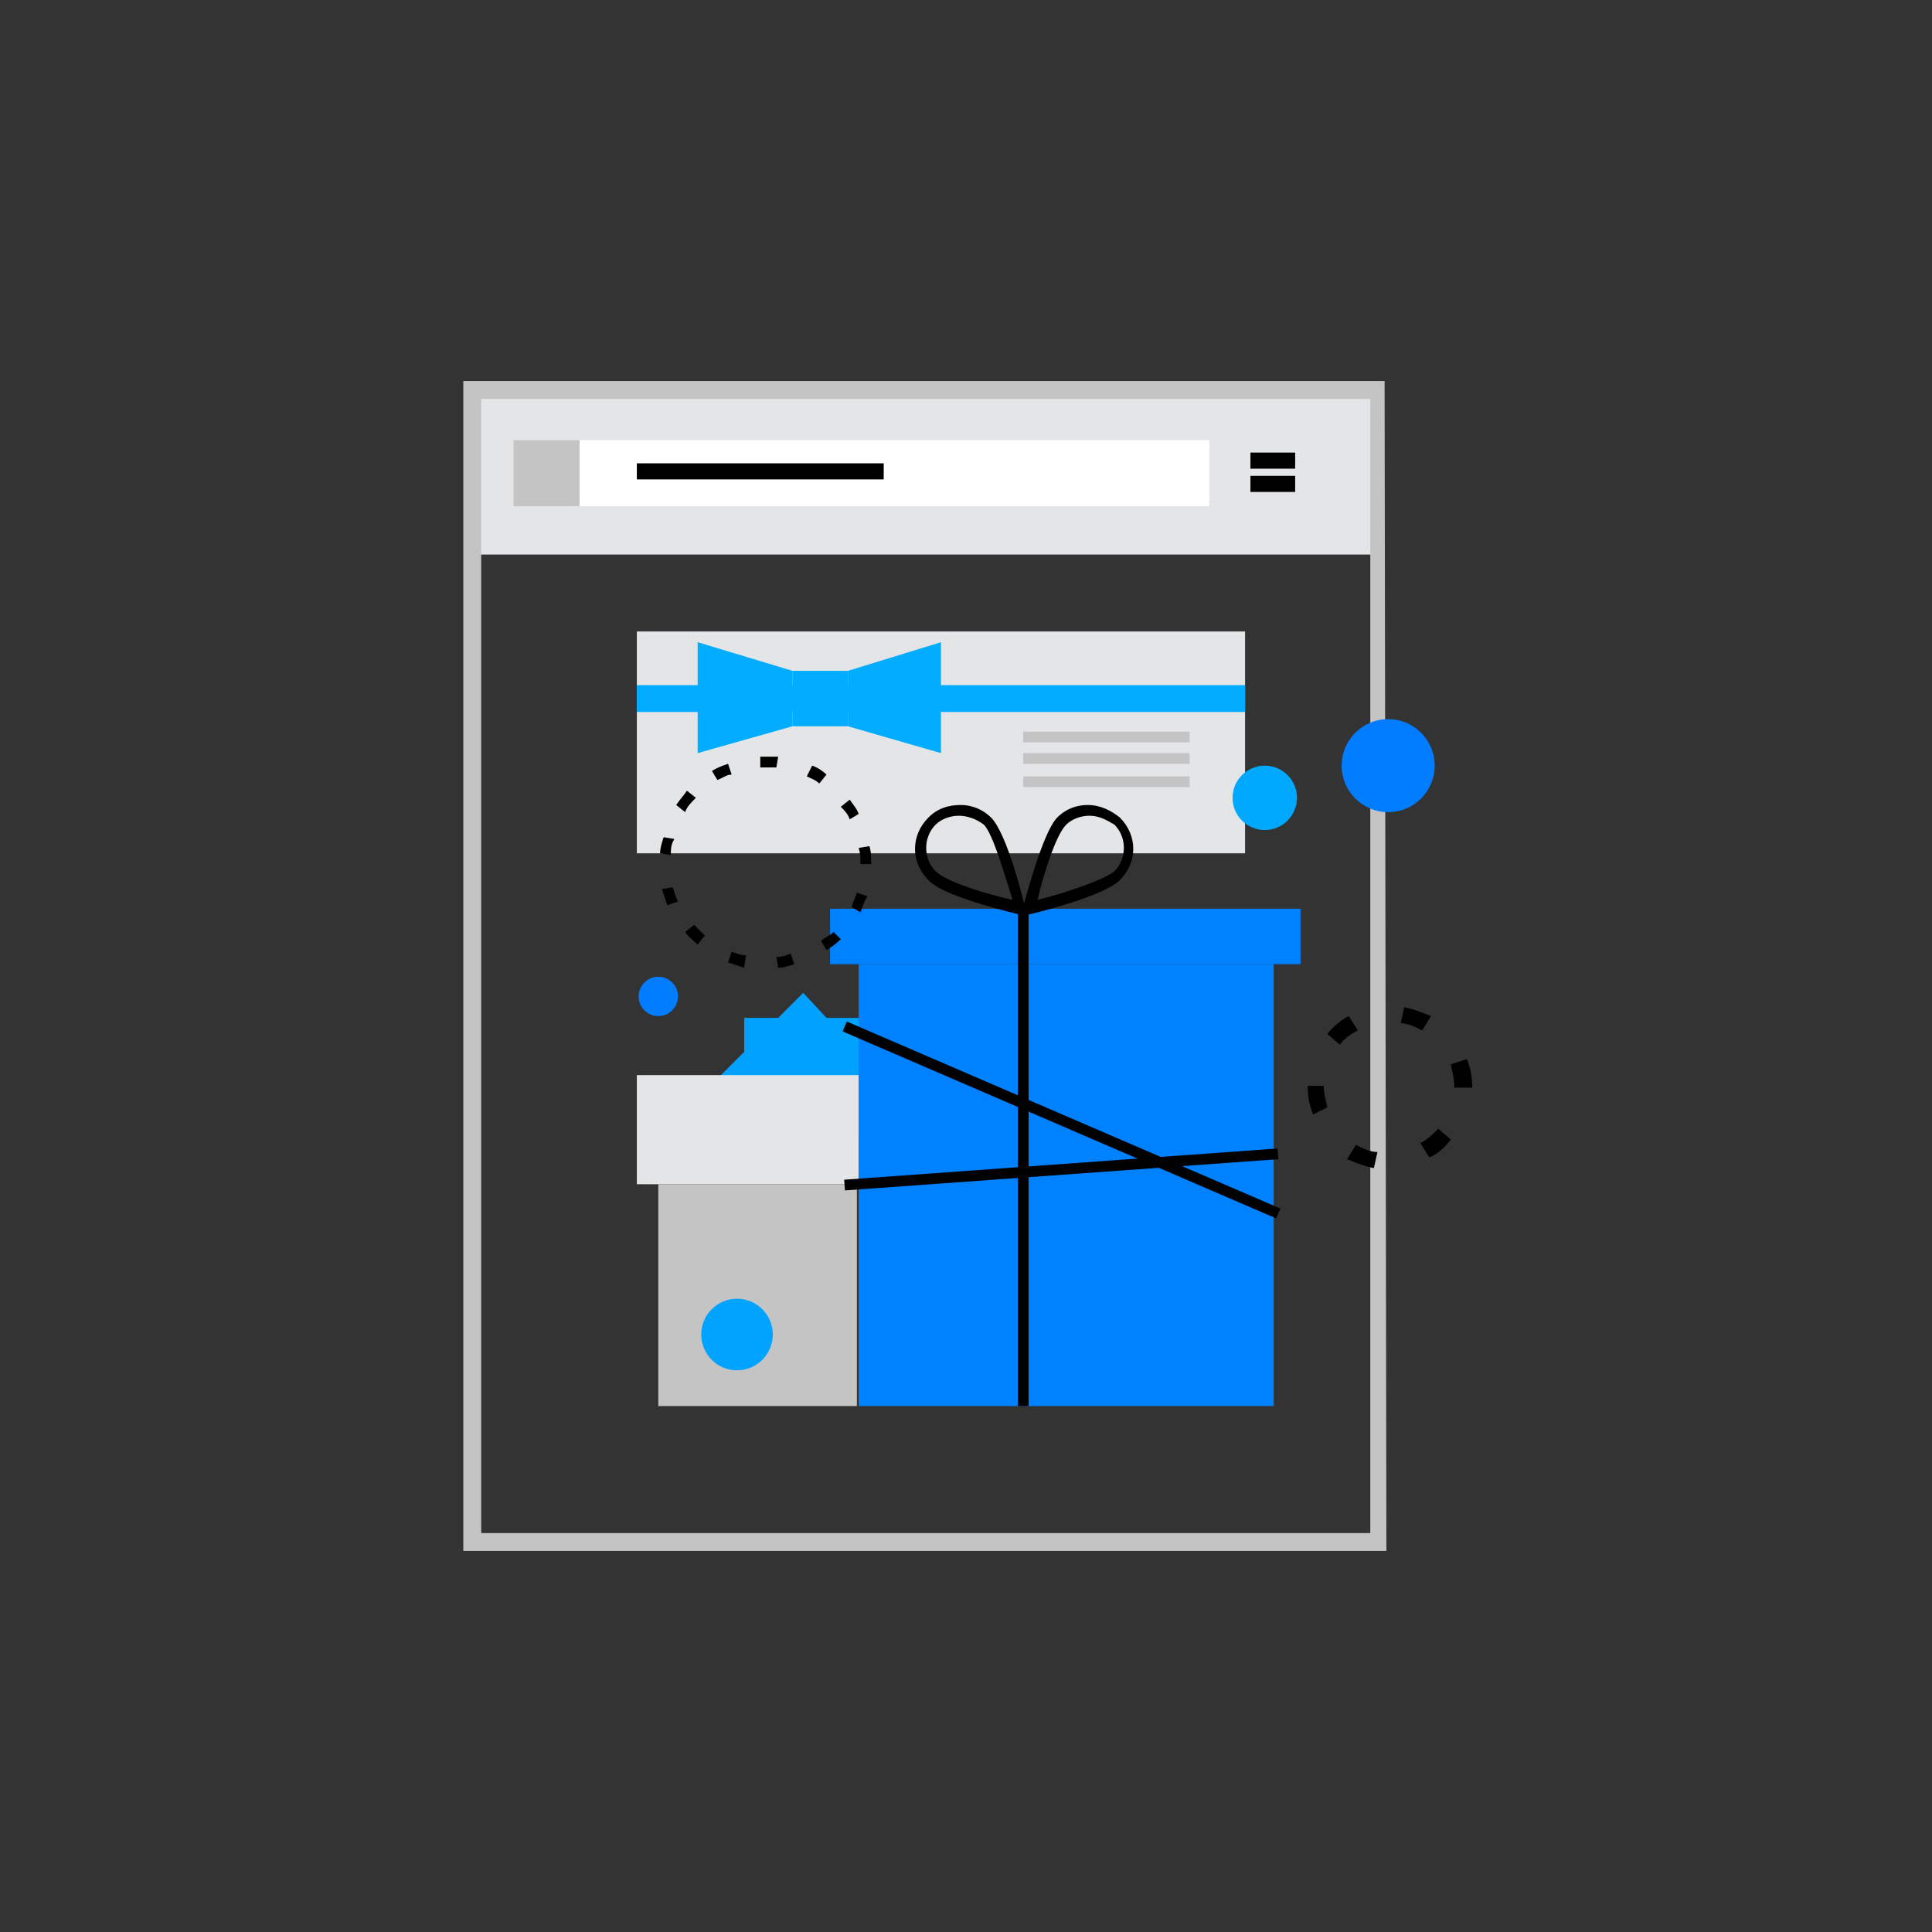 <?xml version="1.0" encoding="utf-8"?>
<!-- Generator: Adobe Illustrator 23.0.1, SVG Export Plug-In . SVG Version: 6.00 Build 0)  -->
<svg version="1.1" id="Layer_1" xmlns="http://www.w3.org/2000/svg" xmlns:xlink="http://www.w3.org/1999/xlink" x="0px" y="0px"
	 viewBox="0 0 108 108" style="enable-background:new 0 0 108 108;" xml:space="preserve">
<rect x="0" y="0" width="108" height="108" fill="#333333" stroke="none"/>
<style type="text/css">
	.st0{fill:#00A1FF;}
	.st1{fill:#E4E5E7;}
	.st2{fill:#C4C4C4;}
	.st3{fill:#02ACFE;}
	.st4{fill:#FFFFFF;}
	.st5{fill:#0081FF;}
	.st6{fill:#027DFF;}
	.st7{fill:#00A3FF;}
	.st8{fill:#00A9FE;}
</style>
<g id="titles">
</g>
<g>
	<polygon class="st0" points="48.2,61.5 49.5,60.2 48.2,58.8 48.2,56.9 46.2,56.9 44.9,55.5 43.5,56.9 41.6,56.9 41.6,58.8 
		40.2,60.2 41.6,61.5 41.6,63.5 43.5,63.5 44.9,64.8 46.2,63.5 48.2,63.5 	"/>
</g>
<g>
	<rect x="35.6" y="60.1" class="st1" width="12.4" height="6.1"/>
</g>
<g>
	<rect x="36.8" y="66.2" class="st2" width="11.1" height="12.4"/>
</g>
<g>
	<g>
		<rect x="35.6" y="35.3" class="st1" width="34" height="12.4"/>
	</g>
	<g>
		<g>
			<rect x="57.2" y="40.9" class="st2" width="9.3" height="0.6"/>
		</g>
		<g>
			<rect x="57.2" y="42.1" class="st2" width="9.3" height="0.6"/>
		</g>
		<g>
			<rect x="57.2" y="43.4" class="st2" width="9.3" height="0.6"/>
		</g>
	</g>
	<g>
		<rect x="35.6" y="38.3" class="st3" width="34" height="1.5"/>
	</g>
	<g>
		<g>
			<polygon class="st3" points="44.3,40.6 39,42.1 39,35.9 44.3,37.5 			"/>
		</g>
		<g>
			<polygon class="st3" points="47.4,37.5 52.6,35.9 52.6,42.1 47.4,40.6 			"/>
		</g>
		<g>
			<rect x="44.3" y="37.5" class="st3" width="3.1" height="3.1"/>
		</g>
	</g>
</g>
<g>
	<rect x="26.4" y="21.8" class="st1" width="50.6" height="9.2"/>
</g>
<g>
	<rect x="28.7" y="24.6" class="st4" width="38.9" height="3.7"/>
</g>
<g>
	<path class="st2" d="M77.5,86.7H25.9V21.3h51.5L77.5,86.7L77.5,86.7z M26.9,85.7h49.7V22.3H26.9V85.7z"/>
</g>
<g>
	<rect x="28.7" y="24.6" class="st2" width="3.7" height="3.7"/>
</g>
<g>
	<rect x="35.6" y="25.9" width="13.8" height="0.9"/>
</g>
<g>
	<rect x="69.9" y="25.3" width="2.5" height="0.9"/>
</g>
<g>
	<rect x="69.9" y="26.6" width="2.5" height="0.9"/>
</g>
<g>
	<path d="M76.8,65.3c-0.5-0.1-1-0.3-1.5-0.5l0.5-0.8c0.4,0.2,0.8,0.4,1.2,0.4L76.8,65.3z M79.9,64.7l-0.5-0.8c0.4-0.2,0.7-0.5,1-0.8
		l0.7,0.6C80.8,64.1,80.4,64.5,79.9,64.7z M73.4,62.3c-0.2-0.5-0.3-1-0.3-1.6H74l0,0c0,0.4,0.1,0.8,0.2,1.2L73.4,62.3z M81.3,60.8
		L81.3,60.8c0-0.4-0.1-0.9-0.2-1.3l0.9-0.3c0.2,0.5,0.3,1,0.3,1.6H81.3z M74.9,58.4l-0.7-0.6c0.3-0.4,0.8-0.8,1.2-1l0.5,0.8
		C75.5,57.8,75.1,58.1,74.9,58.4z M79.5,57.6c-0.4-0.2-0.8-0.4-1.2-0.4l0.2-0.9c0.5,0.1,1,0.3,1.5,0.5L79.5,57.6z"/>
</g>
<g>
	<rect x="48" y="53.9" class="st5" width="23.2" height="24.7"/>
</g>
<g>
	<rect x="46.4" y="50.8" class="st5" width="26.3" height="3.1"/>
</g>
<g>
	<rect x="56.9" y="50.8" width="0.6" height="27.8"/>
</g>
<g>
	<rect x="59" y="49.4" transform="matrix(0.396 -0.918 0.918 0.396 -21.612 92.255)" width="0.6" height="26.4"/>
</g>
<g>
	<rect x="47.2" y="65.1" transform="matrix(0.997 -7.182535e-02 7.182535e-02 0.997 -4.544 4.432)" width="24.3" height="0.6"/>
</g>
<g>
	<g>
		<path d="M57.4,51.2l-0.5-0.1c-0.4-0.1-4.2-1-5-1.9c-1-1-1-2.5,0-3.5c0.5-0.5,1.1-0.7,1.8-0.7s1.3,0.3,1.7,0.7
			c0.9,0.9,1.8,4.6,1.9,5L57.4,51.2z M53.6,45.6c-0.5,0-1,0.2-1.3,0.5c-0.7,0.7-0.7,1.9,0,2.6c0.6,0.6,2.9,1.3,4.3,1.6
			c-0.4-1.3-1.1-3.7-1.6-4.2C54.6,45.8,54.1,45.6,53.6,45.6z"/>
	</g>
	<g>
		<path d="M57.1,51.2l0.1-0.5c0.1-0.4,1.1-4.2,1.9-5c0.5-0.5,1.1-0.7,1.7-0.7c0.7,0,1.3,0.3,1.8,0.7c1,1,1,2.5,0,3.5
			c-0.9,0.9-4.6,1.8-5,1.9L57.1,51.2z M60.9,45.6c-0.5,0-1,0.2-1.3,0.5C59,46.7,58.3,49,58,50.3c1.3-0.3,3.7-1.1,4.3-1.6
			c0.7-0.7,0.7-1.9,0-2.6C61.8,45.8,61.4,45.6,60.9,45.6z"/>
	</g>
</g>
<g>
	<path d="M43.5,54.1l-0.1-0.6c0.3,0,0.6-0.1,0.8-0.2l0.2,0.6C44.1,54,43.8,54.1,43.5,54.1z M41.6,54.1c-0.3-0.1-0.6-0.2-0.9-0.3
		l0.2-0.6c0.3,0.1,0.5,0.2,0.8,0.2L41.6,54.1z M46.2,53.1l-0.3-0.5c0.2-0.2,0.5-0.3,0.7-0.5l0.4,0.4C46.7,52.8,46.4,53,46.2,53.1z
		 M39,52.8c-0.2-0.2-0.5-0.4-0.7-0.7l0.5-0.4c0.2,0.2,0.4,0.4,0.6,0.6L39,52.8z M48.1,51l-0.5-0.3c0.1-0.3,0.2-0.5,0.3-0.8l0.6,0.2
		C48.3,50.4,48.2,50.7,48.1,51z M37.3,50.6c-0.1-0.3-0.2-0.6-0.3-0.9l0.6-0.1c0.1,0.3,0.2,0.6,0.3,0.8L37.3,50.6z M48.1,48.3
		L48.1,48.3c0-0.3,0-0.6-0.1-0.9l0.6-0.1c0.1,0.3,0.1,0.6,0.1,1H48.1z M37.5,47.8l-0.6-0.1c0-0.3,0.1-0.6,0.2-0.9l0.6,0.1
		C37.5,47.2,37.5,47.5,37.5,47.8z M47.5,45.8c-0.1-0.3-0.3-0.5-0.5-0.7l0.5-0.4c0.2,0.3,0.4,0.5,0.5,0.8L47.5,45.8z M38.3,45.4
		L37.8,45c0.2-0.3,0.4-0.5,0.6-0.8l0.5,0.4C38.6,44.9,38.4,45.1,38.3,45.4z M45.8,43.8c-0.2-0.2-0.5-0.3-0.7-0.4l0.3-0.6
		c0.3,0.1,0.6,0.3,0.8,0.5L45.8,43.8z M40.1,43.6l-0.3-0.5c0.3-0.2,0.6-0.3,0.9-0.4l0.2,0.6C40.6,43.3,40.4,43.5,40.1,43.6z
		 M43.4,42.9c-0.3,0-0.6,0-0.9,0v-0.6c0.3,0,0.6,0,1,0L43.4,42.9z"/>
</g>
<g>
	<circle class="st6" cx="36.8" cy="55.7" r="1.1"/>
</g>
<g>
	<circle class="st7" cx="41.2" cy="74.6" r="2"/>
</g>
<g>
	<circle class="st8" cx="70.7" cy="44.6" r="1.8"/>
</g>
<g>
	<circle class="st6" cx="77.6" cy="42.8" r="2.6"/>
</g>
</svg>
